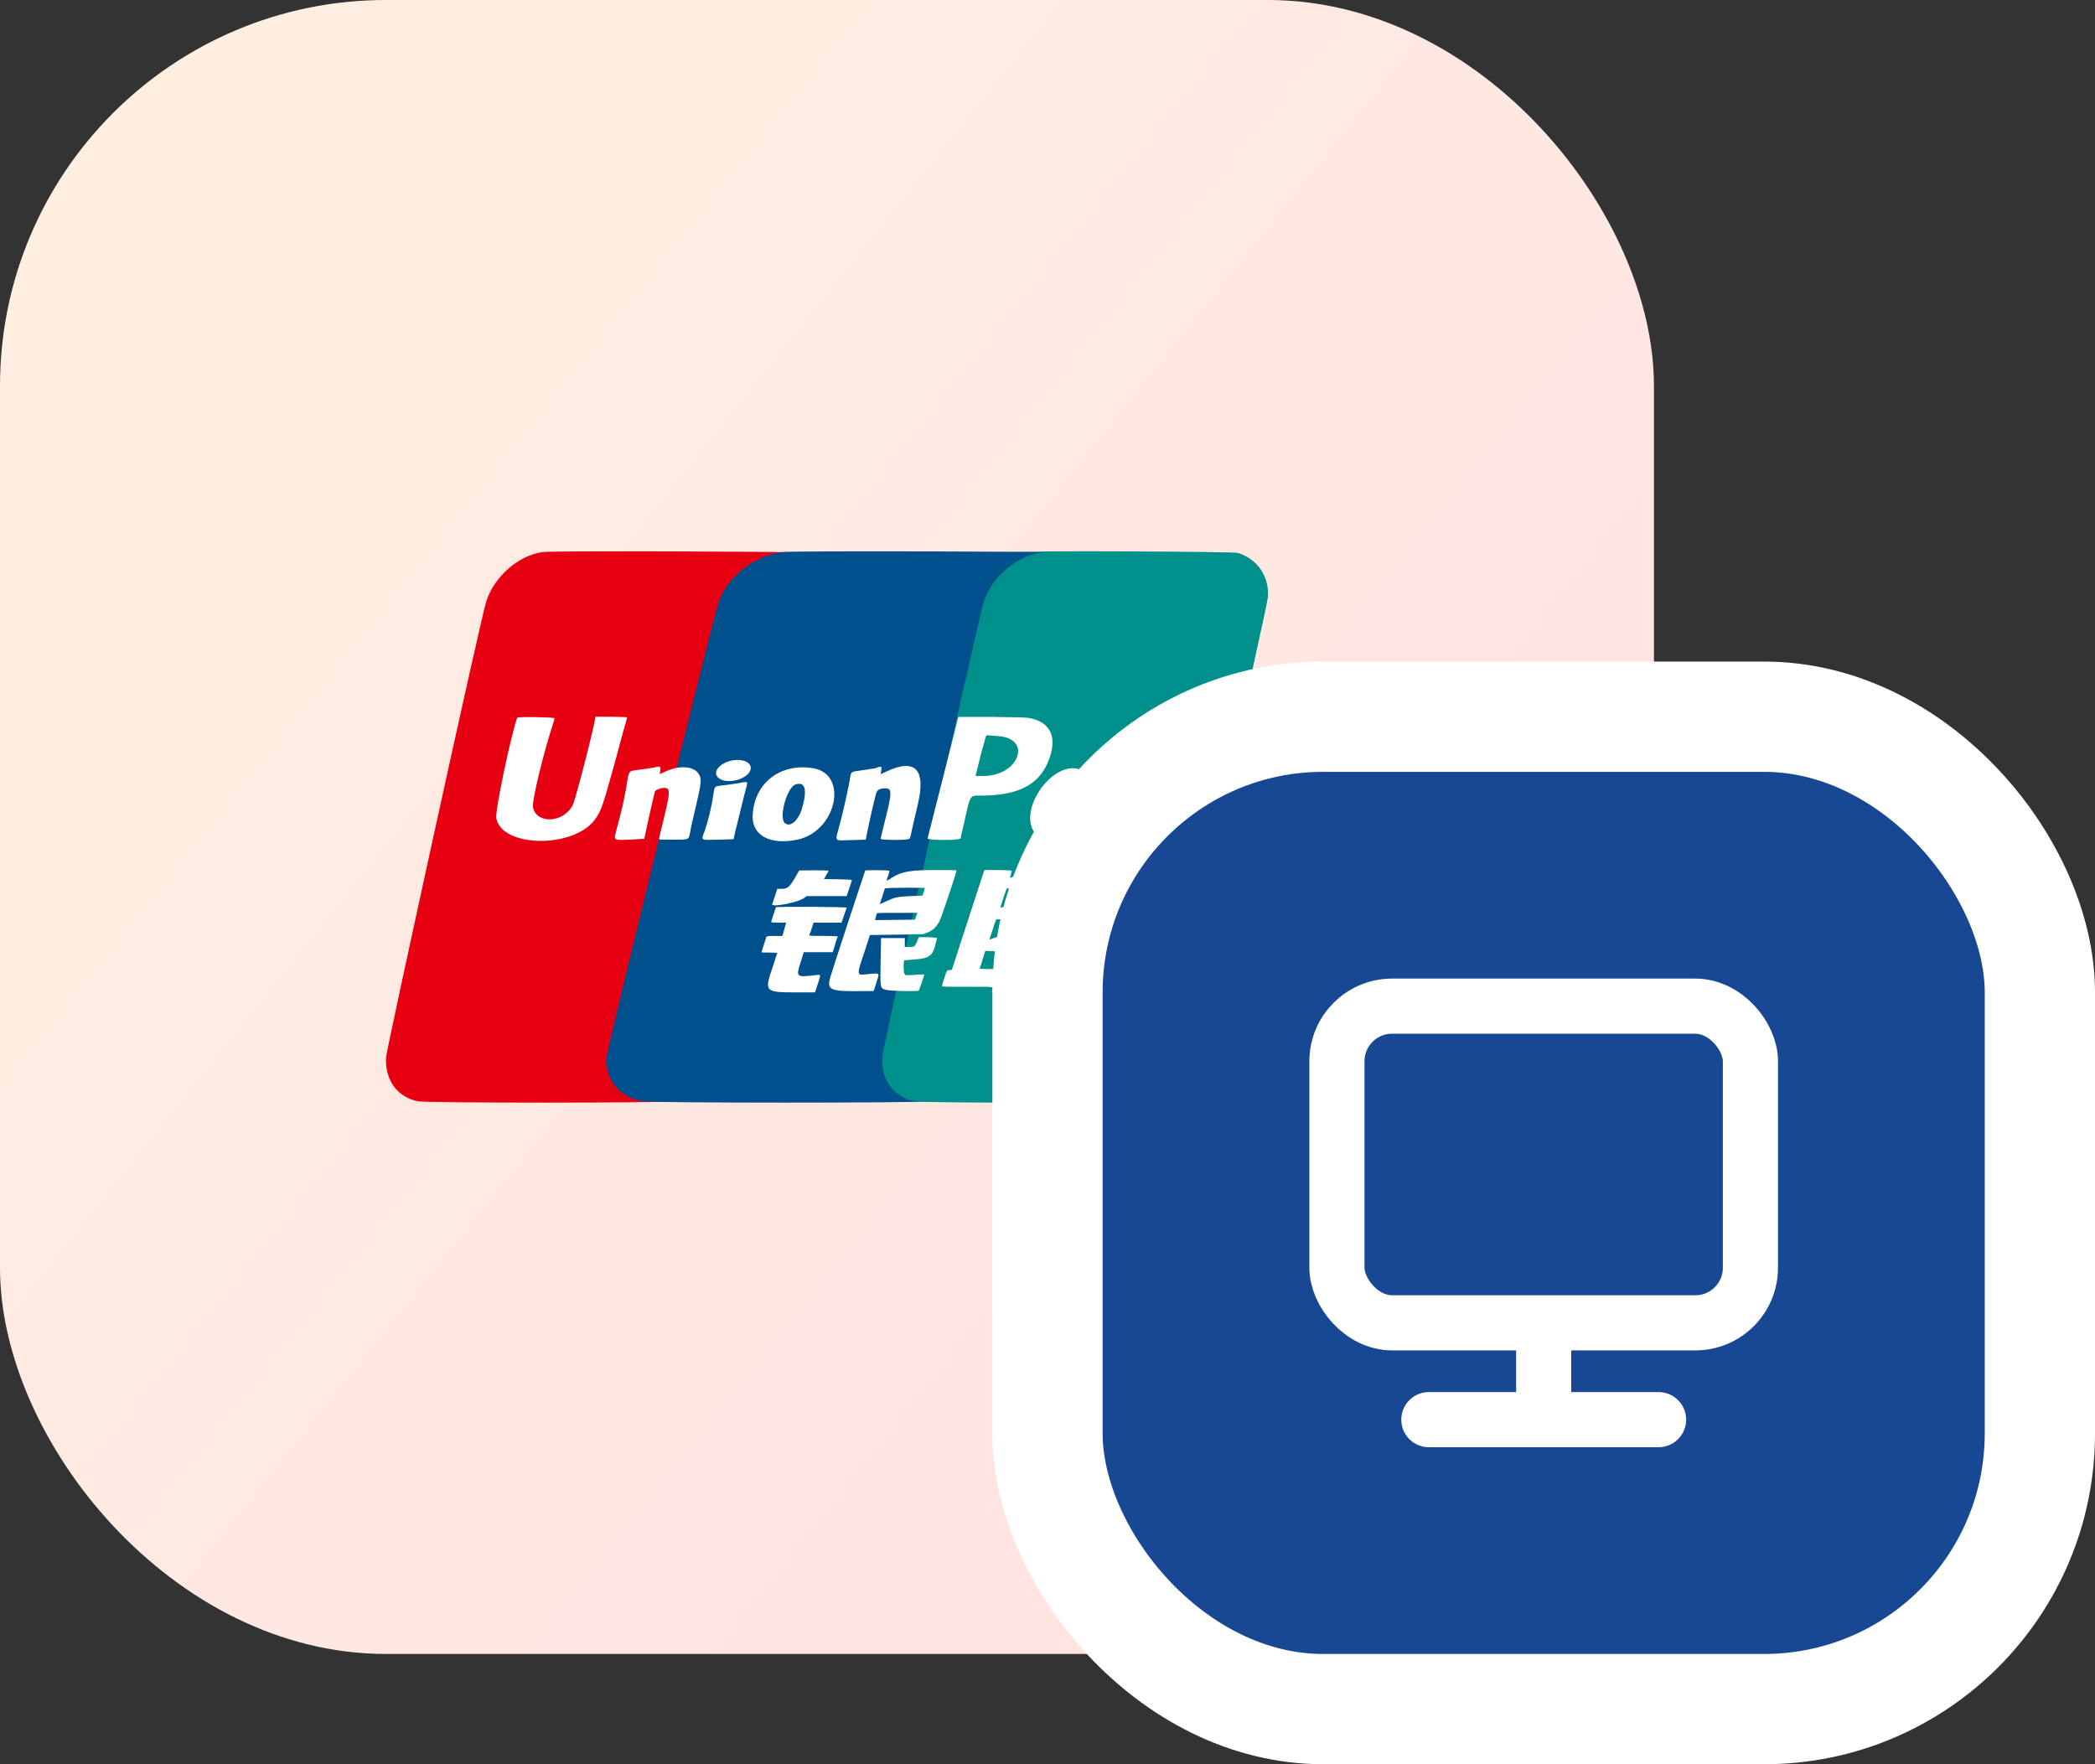 <svg xmlns="http://www.w3.org/2000/svg" fill="none" viewBox="0 0 38 32" class="design-iconfont">
  <rect x="0" y="0" width="38" height="32" fill="#333333" stroke="none"/>
  <rect width="30" height="30" rx="7" fill="url(#84u22bi2f__paint0_linear_261_166)"/>
  <path d="M9.845 10.013C9.406 10.072 8.966 10.458 8.822 10.903C8.727 11.18 7.009 19.042 7.001 19.185C6.985 19.597 7.208 19.899 7.576 19.975C7.712 20.008 12.074 20.008 12.218 19.975C12.633 19.891 13.025 19.546 13.169 19.126C13.225 18.967 14.998 10.954 14.998 10.819C15.022 10.441 14.806 10.13 14.463 10.021C14.383 10.005 10.029 9.988 9.845 10.013L9.845 10.013Z" fill="#E60012"/>
  <path d="M14.192 10.013C13.697 10.072 13.203 10.458 13.041 10.903C12.942 11.18 11.001 19.042 11.001 19.185C10.983 19.597 11.235 19.899 11.648 19.975C11.801 20.008 16.708 20.008 16.87 19.975C17.337 19.891 17.778 19.546 17.94 19.126C18.003 18.967 19.998 10.954 19.998 10.819C20.025 10.441 19.782 10.13 19.396 10.021C19.297 10.005 14.398 9.988 14.192 10.013Z" fill="#00508E"/>
  <path d="M18.886 10.021C18.439 10.079 17.992 10.466 17.846 10.911C17.756 11.188 16.001 19.043 16.001 19.186C15.985 19.597 16.212 19.899 16.586 19.975C16.724 20.008 20.024 20.008 20.17 19.975C20.593 19.891 20.991 19.547 21.137 19.127C21.194 18.968 22.998 10.961 22.998 10.827C23.023 10.449 22.803 10.138 22.454 10.029C22.372 10.004 18.666 9.987 18.48 10.012H18.886V10.021Z" fill="#00908C"/>
  <path d="M10.057 13.026C10.057 13.034 10.048 13.081 10.031 13.127C9.837 13.732 9.643 14.547 9.668 14.648C9.736 14.951 10.217 14.927 10.386 14.609C10.436 14.524 10.799 13.104 10.799 13.003C10.799 12.995 11.373 13.003 11.373 13.011C11.373 13.011 11.373 13.034 11.365 13.057C11.356 13.081 11.264 13.407 11.162 13.795C10.934 14.617 10.909 14.702 10.791 14.865C10.403 15.393 9.103 15.377 9.002 14.842C8.976 14.726 9.255 13.383 9.381 13.019C9.381 12.995 10.057 13.011 10.057 13.026ZM18.682 13.026C19.07 13.104 19.188 13.391 19.011 13.818C18.834 14.245 18.454 14.431 17.787 14.431C17.585 14.431 17.602 14.4 17.475 14.982C17.45 15.09 17.424 15.191 17.424 15.207C17.416 15.245 16.817 15.245 16.825 15.207C17.332 13.213 17.374 13.042 17.374 13.026L17.382 13.003H17.99C18.471 13.011 18.606 13.011 18.682 13.026ZM13.475 13.795C13.559 13.81 13.618 13.872 13.618 13.927C13.618 14.12 13.188 14.252 13.027 14.105C12.876 13.957 13.196 13.732 13.475 13.795V13.795ZM11.981 13.942C11.981 13.957 11.972 13.989 11.972 14.012L11.964 14.043L12.065 13.996C12.335 13.872 12.597 13.895 12.681 14.051C12.732 14.144 12.723 14.198 12.588 14.772C12.563 14.873 12.53 15.013 12.521 15.083C12.487 15.238 12.513 15.23 12.209 15.23C11.947 15.23 11.947 15.23 11.956 15.207C11.956 15.191 11.989 15.067 12.023 14.92C12.158 14.369 12.167 14.291 12.048 14.291C11.981 14.291 11.888 14.33 11.88 14.353C11.863 14.408 11.711 15.083 11.702 15.145L11.685 15.214L11.424 15.23C11.103 15.238 11.128 15.261 11.196 14.997C11.289 14.656 11.339 14.415 11.373 14.198C11.415 13.965 11.39 13.989 11.626 13.957C11.736 13.942 11.846 13.927 11.88 13.919C11.964 13.895 11.981 13.903 11.981 13.942ZM15.99 13.934C15.99 13.95 15.981 13.981 15.981 14.004L15.973 14.043L16.074 13.996C16.597 13.748 16.8 13.95 16.648 14.586C16.614 14.726 16.572 14.927 16.547 15.021C16.53 15.121 16.505 15.207 16.496 15.214C16.462 15.245 15.964 15.238 15.973 15.214C15.973 15.199 16.007 15.075 16.04 14.935C16.184 14.369 16.184 14.299 16.057 14.299C15.956 14.299 15.905 14.33 15.889 14.4C15.863 14.485 15.736 15.044 15.72 15.145L15.703 15.23L15.441 15.238C15.12 15.245 15.146 15.277 15.222 14.989C15.306 14.679 15.365 14.392 15.407 14.183C15.441 13.981 15.416 14.004 15.627 13.973C15.72 13.957 15.838 13.942 15.88 13.934C15.964 13.895 15.99 13.903 15.99 13.934ZM21.113 13.927C21.146 14.4 21.155 14.539 21.155 14.547C21.155 14.555 21.231 14.431 21.315 14.276C21.484 13.965 21.45 13.996 21.636 13.973C21.686 13.965 21.788 13.95 21.864 13.934C22.049 13.903 22.049 13.888 21.838 14.229C21.552 14.687 21.155 15.331 21.011 15.564C20.581 16.285 20.581 16.285 20.218 16.293L19.999 16.301L20.015 16.246C20.024 16.215 20.049 16.153 20.058 16.107L20.083 16.021H20.151C20.227 16.021 20.243 16.006 20.311 15.897C20.336 15.858 20.378 15.796 20.395 15.758C20.421 15.719 20.505 15.595 20.573 15.47L20.707 15.253L20.674 14.966C20.632 14.633 20.581 14.237 20.556 14.12C20.539 14.012 20.539 14.012 20.691 13.996C20.758 13.989 20.868 13.965 20.927 13.957C21.087 13.911 21.104 13.911 21.113 13.927ZM14.749 13.934C15.399 14.043 15.171 15.083 14.462 15.23C13.981 15.331 13.652 15.16 13.652 14.819C13.66 14.221 14.141 13.833 14.749 13.934H14.749ZM19.61 13.965C19.644 13.981 19.695 14.012 19.72 14.035C19.762 14.074 19.762 14.074 19.762 14.051C19.771 14.02 19.762 14.02 20.1 13.973C20.37 13.934 20.361 13.934 20.345 14.004C20.235 14.439 20.142 14.819 20.1 15.005C20.041 15.284 20.083 15.253 19.754 15.245H19.475V15.214C19.475 15.184 19.459 15.168 19.442 15.191C19.349 15.331 18.893 15.277 18.766 15.106C18.454 14.671 19.121 13.756 19.61 13.965H19.61ZM13.551 14.19C13.551 14.19 13.551 14.229 13.542 14.26C13.475 14.508 13.357 15.013 13.331 15.106L13.306 15.222L13.027 15.23C12.698 15.238 12.715 15.253 12.783 15.067C12.842 14.889 12.901 14.671 12.935 14.439C12.968 14.237 12.935 14.268 13.179 14.237C13.289 14.221 13.407 14.206 13.432 14.198C13.5 14.183 13.542 14.183 13.551 14.19V14.19ZM15.028 15.796C15.028 15.804 15.011 15.835 14.985 15.874C14.969 15.913 14.943 15.944 14.943 15.944C15.441 15.952 15.458 15.952 15.45 15.975L15.357 16.254H14.631L14.589 16.285C14.496 16.363 14.006 16.464 14.006 16.402L14.099 16.122H14.167C14.285 16.122 14.31 16.099 14.412 15.936L14.496 15.789C14.935 15.781 15.027 15.789 15.027 15.796L15.028 15.796ZM16.133 15.796C16.133 15.804 16.125 15.843 16.108 15.89C16.091 15.928 16.083 15.967 16.083 15.975C16.083 15.975 16.125 15.959 16.175 15.921C16.361 15.804 16.521 15.781 16.994 15.781C17.18 15.781 17.34 15.781 17.349 15.789C17.357 15.804 17.078 16.642 17.036 16.72C16.977 16.821 16.918 16.875 16.825 16.914L16.741 16.945L16.26 16.953L15.779 16.96L15.694 17.224C15.525 17.728 15.525 17.69 15.77 17.666C15.964 17.651 15.956 17.635 15.897 17.822L15.846 17.977H15.601C15.07 17.985 15.002 17.953 15.053 17.752C15.078 17.651 15.686 15.804 15.694 15.789C15.703 15.781 16.133 15.781 16.133 15.796ZM18.353 15.796C18.353 15.804 18.344 15.828 18.336 15.858C18.311 15.936 18.311 15.936 18.42 15.882C18.564 15.812 18.901 15.789 19.593 15.789H19.813V15.882C19.813 15.99 19.821 15.998 19.923 16.014L19.999 16.021L19.956 16.161L19.914 16.301H19.762C19.374 16.308 19.315 16.27 19.306 16.06V15.959L19.281 16.029L19.256 16.107H19.171C19.129 16.107 19.087 16.107 19.087 16.115C19.087 16.115 18.674 17.379 18.614 17.558C18.606 17.573 18.614 17.581 18.665 17.581C18.741 17.581 18.741 17.581 18.716 17.643C18.691 17.713 18.691 17.713 18.775 17.713C18.834 17.713 18.868 17.705 18.91 17.682C18.969 17.651 18.969 17.659 19.239 17.309L19.349 17.162H19.121C18.842 17.162 18.868 17.177 18.918 17.022L18.96 16.898H19.518C19.568 16.735 19.585 16.689 19.585 16.681C19.585 16.673 19.467 16.673 19.315 16.673H19.045L19.129 16.394H19.889C20.302 16.394 20.648 16.394 20.648 16.402C20.648 16.409 20.632 16.471 20.606 16.541L20.564 16.673L20.311 16.681L20.058 16.689C20.015 16.805 19.999 16.859 19.99 16.875L19.982 16.906H20.227C20.513 16.906 20.497 16.89 20.437 17.046L20.395 17.17H19.838L19.754 17.263H19.973L20.007 17.449C20.041 17.659 20.041 17.659 20.151 17.659C20.235 17.659 20.235 17.643 20.176 17.829L20.125 17.985H19.965C19.686 17.985 19.636 17.946 19.585 17.682L19.56 17.511L19.459 17.635C19.18 17.985 19.163 17.992 18.809 17.992C18.581 17.992 18.581 17.992 18.614 17.93C18.623 17.899 18.623 17.899 18.555 17.899C18.488 17.899 18.488 17.899 18.471 17.946L18.462 17.992H17.99L17.998 17.969C18.024 17.891 18.066 17.899 17.551 17.899C17.104 17.899 17.078 17.899 17.087 17.876L17.129 17.736C17.18 17.596 17.171 17.596 17.222 17.596C17.264 17.596 17.264 17.596 17.281 17.542C17.678 16.324 17.804 15.936 17.821 15.882L17.855 15.781H18.091C18.243 15.781 18.353 15.789 18.353 15.796ZM15.357 16.464L15.264 16.735H14.758C14.707 16.89 14.69 16.937 14.681 16.953C14.673 16.976 14.69 16.976 14.935 16.976C15.078 16.976 15.196 16.984 15.196 16.984C15.196 16.991 15.188 17.007 15.18 17.03C15.171 17.046 15.154 17.108 15.137 17.17L15.104 17.271H14.58L14.521 17.457C14.437 17.721 14.445 17.728 14.766 17.69C14.901 17.674 14.893 17.659 14.834 17.845L14.783 18H14.428C13.871 18 13.863 17.985 14.015 17.542C14.057 17.403 14.099 17.286 14.099 17.286C14.099 17.286 14.04 17.278 13.956 17.278C13.88 17.278 13.812 17.278 13.812 17.271C13.871 17.077 13.897 17.015 13.897 16.999C13.905 16.984 13.922 16.976 14.049 16.976H14.192L14.259 16.735H14.125C14.023 16.735 13.989 16.735 13.989 16.72C13.989 16.704 14.066 16.479 14.074 16.456C14.091 16.441 15.365 16.448 15.357 16.464H15.357ZM16.994 17.022C16.994 17.038 16.977 17.084 16.969 17.123C16.918 17.34 16.851 17.387 16.581 17.403C16.488 17.41 16.403 17.418 16.403 17.418C16.386 17.441 16.386 17.628 16.403 17.659L16.429 17.69L16.597 17.682C16.69 17.674 16.766 17.674 16.766 17.674C16.766 17.69 16.673 17.961 16.665 17.969C16.648 17.985 16.133 17.977 16.066 17.953C15.964 17.922 15.964 17.93 15.973 17.441L15.981 17.015H16.412V17.177H16.496C16.589 17.177 16.597 17.17 16.64 17.061L16.665 16.999H16.834C16.986 17.007 17.003 17.007 16.994 17.022ZM17.787 13.701L17.695 14.074H17.821C18.471 14.089 18.741 13.399 18.108 13.352C18.007 13.345 17.914 13.337 17.905 13.337C17.88 13.337 17.88 13.36 17.787 13.701ZM14.428 14.229C14.268 14.291 14.116 14.85 14.243 14.935C14.335 15.005 14.471 14.889 14.538 14.695C14.648 14.338 14.614 14.167 14.428 14.229ZM19.459 14.268C19.29 14.345 19.163 14.896 19.29 14.959C19.459 15.044 19.678 14.749 19.678 14.431C19.678 14.283 19.585 14.214 19.459 14.268ZM16.049 16.115L16.007 16.254C15.981 16.324 15.964 16.386 15.956 16.394C15.956 16.402 15.998 16.386 16.057 16.355C16.226 16.277 16.277 16.262 16.521 16.254L16.732 16.246C16.766 16.153 16.775 16.115 16.775 16.107C16.783 16.099 16.057 16.099 16.049 16.115V16.115ZM15.905 16.565L15.871 16.689L16.597 16.681L16.64 16.557C16.066 16.557 15.905 16.557 15.905 16.565ZM18.201 16.285C18.167 16.386 18.142 16.464 18.15 16.464L18.252 16.433C18.302 16.417 18.395 16.394 18.446 16.386C18.496 16.378 18.538 16.371 18.547 16.371C18.547 16.371 18.631 16.13 18.631 16.122C18.631 16.122 18.547 16.115 18.446 16.115H18.26L18.201 16.285L18.201 16.285ZM18.066 16.681C18.066 16.689 18.032 16.766 18.007 16.859C17.973 16.953 17.948 17.038 17.948 17.038C17.948 17.046 17.99 17.03 18.049 17.007C18.108 16.984 18.192 16.96 18.243 16.953C18.353 16.937 18.361 16.929 18.37 16.89C18.378 16.875 18.395 16.813 18.412 16.766L18.446 16.673H18.26C18.159 16.673 18.066 16.673 18.066 16.681H18.066ZM17.77 17.573L18.142 17.581C18.218 17.348 18.243 17.271 18.243 17.263L17.872 17.247L17.77 17.573Z" fill="#fff"/>
  <rect x="19" y="13" width="18" height="18" rx="5" fill="#184894"/>
  <g clip-path="url(#84u22bi2f__clip0_261_166)" stroke="#fff">
    <path d="M28 24.083V25.75" stroke-linecap="round" stroke-linejoin="round"/>
    <path d="M25.917 25.75H30.084" stroke-linecap="round" stroke-linejoin="round"/>
    <rect x="24.25" y="18.25" width="7.5" height="5.744" rx="1"/>
  </g>
  <rect x="19" y="13" width="18" height="18" rx="5" stroke="#fff" stroke-width="2"/>
  <defs>
    <linearGradient id="84u22bi2f__paint0_linear_261_166" x1="30" y1="24" x2="0" y2="0" gradientUnits="userSpaceOnUse">
      <stop stop-color="#FFE2E2"/>
      <stop offset="1" stop-color="#FFF0E1"/>
    </linearGradient>
    <clipPath id="84u22bi2f__clip0_261_166">
      <path fill="#fff" transform="translate(23 17)" d="M0 0H10V10H0z"/>
    </clipPath>
  </defs>
</svg>
